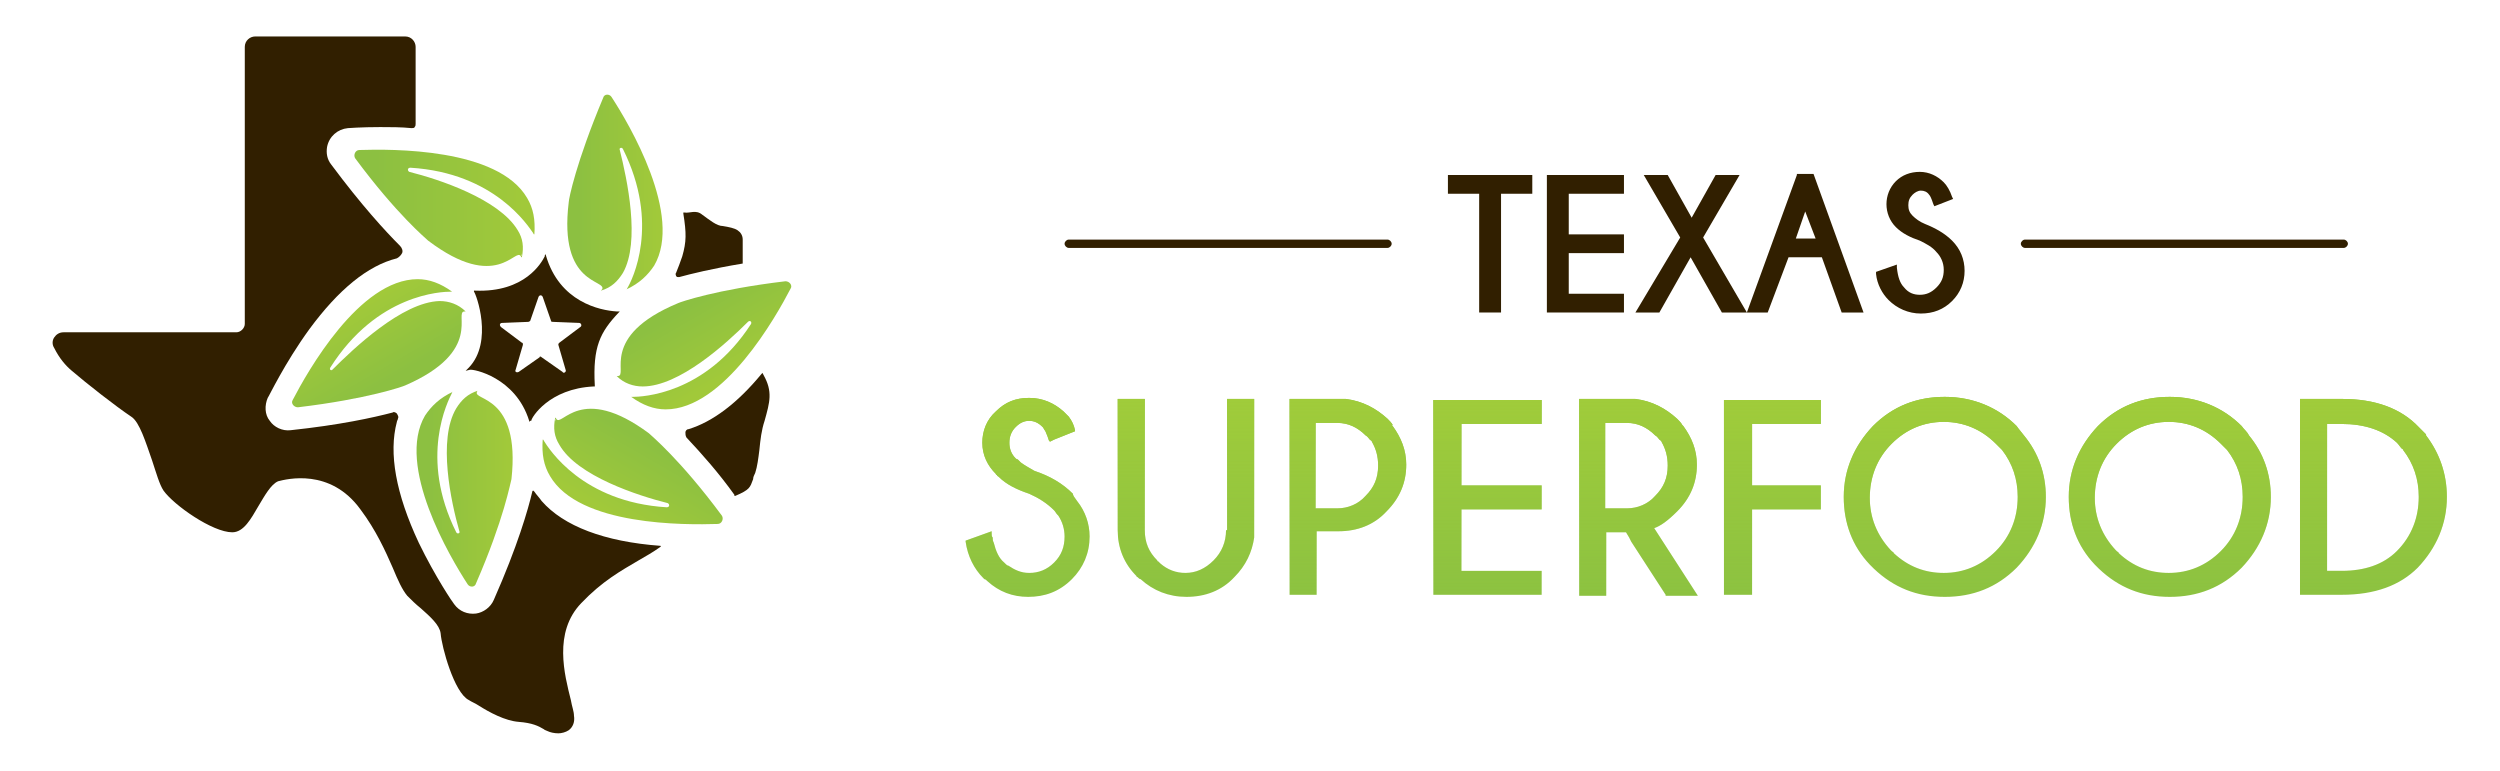 <?xml version="1.0" encoding="utf-8"?>
<!-- Generator: Adobe Illustrator 24.2.3, SVG Export Plug-In . SVG Version: 6.00 Build 0)  -->
<svg version="1.1" id="Layer_1" xmlns="http://www.w3.org/2000/svg" xmlns:xlink="http://www.w3.org/1999/xlink" x="0px" y="0px"
	 viewBox="0 0 240 74" style="enable-background:new 0 0 240 74;" xml:space="preserve">
<style type="text/css">
	.st0{fill:#311F00;}
	.st1{fill:#8CC241;}
	.st2{fill:url(#SVGID_1_);}
	.st3{fill:url(#SVGID_2_);}
	.st4{fill:url(#SVGID_3_);}
	.st5{fill:url(#SVGID_4_);}
	.st6{fill:url(#SVGID_5_);}
	.st7{fill:url(#SVGID_6_);}
	.st8{fill:url(#SVGID_7_);}
</style>
<g>
	<g>
		<g>
			<path class="st0" d="M225,23h-30.6c-0.2,0-0.4,0.2-0.4,0.4c0,0.2,0.2,0.4,0.4,0.4H225c0.2,0,0.4-0.2,0.4-0.4
				C225.4,23.2,225.2,23,225,23z"/>
			<path class="st0" d="M133.2,23h-30.6c-0.2,0-0.4,0.2-0.4,0.4c0,0.2,0.2,0.4,0.4,0.4h30.6c0.2,0,0.4-0.2,0.4-0.4
				C133.6,23.2,133.4,23,133.2,23z"/>
		</g>
		<g>
			<polygon class="st0" points="139,18.6 142,18.6 142,30 144.1,30 144.1,18.6 147.1,18.6 147.1,16.8 139,16.8 			"/>
			<polygon class="st0" points="148.5,30 155.9,30 155.9,28.2 150.6,28.2 150.6,24.3 155.9,24.3 155.9,22.5 150.6,22.5 150.6,18.6 
				155.9,18.6 155.9,16.8 148.5,16.8 			"/>
			<path class="st0" d="M172.5,16.8L167.7,30l-4.2-7.2l3.5-6h-2.3l-2.3,4.1l-2.3-4.1h-2.3l3.5,6L157,30h2.3l3-5.3l3,5.3h2.3h0h2.1
				l2-5.3h3.2l1.9,5.3h2.1l-4.8-13.3H172.5z M174.3,22.9h-1.9l0.9-2.6L174.3,22.9z"/>
			<path class="st0" d="M187.4,23.1c-0.7-0.7-1.6-1.2-2.6-1.6c-0.5-0.2-0.9-0.5-1.2-0.8c-0.3-0.3-0.4-0.6-0.4-1c0-0.4,0.1-0.7,0.4-1
				c0.2-0.2,0.5-0.4,0.8-0.4c0.3,0,0.6,0.1,0.8,0.4c0.1,0.1,0.2,0.3,0.4,0.9l0.1,0.2l1.8-0.7l-0.1-0.2c-0.2-0.6-0.5-1.1-0.8-1.4
				c-0.6-0.6-1.4-1-2.3-1c-0.9,0-1.7,0.3-2.3,0.9c-0.6,0.6-0.9,1.4-0.9,2.2c0,0.8,0.3,1.6,0.9,2.2c0.6,0.6,1.4,1,2.3,1.3
				c0.6,0.3,1.2,0.6,1.6,1.1c0.4,0.4,0.7,1,0.7,1.7c0,0.7-0.2,1.2-0.7,1.7c-0.5,0.5-1,0.7-1.6,0.7c-0.6,0-1.1-0.2-1.5-0.7
				c-0.4-0.4-0.6-1-0.7-1.9l0-0.3l-2,0.7l0,0.2c0.1,1,0.6,1.9,1.2,2.5c0.8,0.8,1.9,1.3,3.1,1.3c1.2,0,2.2-0.4,3-1.2
				c0.8-0.8,1.2-1.8,1.2-2.9C188.6,24.9,188.2,23.9,187.4,23.1z"/>
		</g>
		<path class="st1" d="M103.4,48.1c0.8,1,1.2,2.2,1.2,3.4c0,1.6-0.6,3-1.7,4.1c-1.2,1.2-2.6,1.7-4.2,1.7c-1.5,0-2.8-0.5-3.9-1.5
			c-0.1-0.1-0.2-0.2-0.3-0.2c0,0,0,0-0.1-0.1c-0.9-0.9-1.5-2.1-1.7-3.5l0-0.1l2.5-0.9l0,0.2c0,0.2,0,0.3,0.1,0.4
			c0,0.2,0,0.3,0.1,0.5c0.2,0.8,0.5,1.5,1,1.9c0,0,0.1,0.1,0.1,0.1c0.1,0.1,0.2,0.2,0.3,0.2c0.6,0.4,1.2,0.7,2,0.7
			c0.9,0,1.7-0.3,2.4-1c0.7-0.7,1-1.5,1-2.5c0-0.7-0.2-1.4-0.6-2c0,0-0.1-0.1-0.1-0.1c-0.1-0.1-0.2-0.3-0.3-0.4
			c-0.7-0.7-1.5-1.2-2.4-1.6c-1.2-0.4-2.2-0.9-2.9-1.6c-0.1-0.1-0.2-0.1-0.2-0.2c0,0-0.1,0-0.1-0.1c-0.8-0.8-1.3-1.8-1.3-3
			c0-1.1,0.4-2.2,1.3-3c0.9-0.9,1.9-1.3,3.2-1.3c1.3,0,2.4,0.5,3.3,1.3c0.1,0.1,0.3,0.3,0.4,0.4c0,0,0.1,0.1,0.1,0.1
			c0.3,0.4,0.5,0.8,0.6,1.3l0,0.1l-2,0.8l-0.2,0.1l-0.2,0.1l-0.1-0.1c-0.1-0.3-0.2-0.6-0.3-0.8c0-0.1-0.1-0.1-0.1-0.2
			c-0.1-0.1-0.1-0.2-0.2-0.3c-0.4-0.4-0.8-0.6-1.3-0.6c-0.5,0-0.9,0.2-1.3,0.6c-0.4,0.4-0.6,0.9-0.6,1.5c0,0.6,0.2,1.1,0.6,1.5
			c0,0,0.1,0.1,0.2,0.1c0.1,0.1,0.2,0.2,0.3,0.3c0.4,0.3,0.8,0.5,1.3,0.8c1.5,0.5,2.7,1.2,3.7,2.2C103,47.6,103.2,47.8,103.4,48.1
			C103.4,48,103.4,48,103.4,48.1z M117.7,50.9c0,1.1-0.4,2.1-1.2,2.9c-0.8,0.8-1.7,1.2-2.7,1.2c-0.9,0-1.7-0.3-2.4-0.9
			c-0.1-0.1-0.1-0.1-0.2-0.2c0,0-0.1,0-0.1-0.1c-0.8-0.8-1.2-1.7-1.2-2.9V39.2v-0.4v-0.5h-2.6v12.6c0,1.7,0.6,3.2,1.8,4.4
			c0,0,0,0.1,0.1,0.1c0.1,0.1,0.2,0.2,0.3,0.2c1.2,1.1,2.7,1.7,4.4,1.7c1.8,0,3.4-0.6,4.6-1.9c1.1-1.1,1.7-2.4,1.9-3.8V39.2v-0.4
			v-0.5h-2.6V50.9z M133.7,40.9c0.8,1.1,1.3,2.3,1.3,3.7c0,1.7-0.6,3.2-1.9,4.5c-1.2,1.3-2.8,1.9-4.6,1.9h-2.1v6.1h-1.8h-0.4h-0.4
			V38.3h5.4c1.6,0.2,2.9,0.9,4,1.9c0.2,0.2,0.4,0.4,0.5,0.6C133.6,40.9,133.6,40.9,133.7,40.9z M126.3,48.8h0.4h0.4h1.3
			c1,0,2-0.4,2.7-1.2c0.8-0.8,1.2-1.7,1.2-2.9c0-0.9-0.2-1.6-0.6-2.3c0-0.1-0.1-0.1-0.2-0.2c-0.1-0.1-0.2-0.3-0.4-0.4
			c-0.8-0.8-1.7-1.2-2.7-1.2h-2.1V48.8z M137.7,57.1h0.4h0.4h9.5v-1.4v-0.4v-0.5h-6.9h-0.4h-0.4v-5.9h7.7v-1.4v-0.4v-0.5h-6.9h-0.4
			h-0.4v-5.9h7.7v-1.4v-0.4v-0.5h-10.4V57.1z M158.8,50.7l4.2,6.5h-2.8H160h-0.1l0-0.1l-3.3-5.1l-0.2-0.4l-0.3-0.5h-1.9v6.1h-1.8
			h-0.4h-0.4V38.3h5.4c1.6,0.2,2.9,0.9,4,1.9c0.2,0.2,0.4,0.4,0.5,0.6c0,0,0.1,0.1,0.1,0.1c0.8,1.1,1.3,2.3,1.3,3.7
			c0,1.7-0.6,3.2-1.9,4.5C160.1,50,159.4,50.5,158.8,50.7z M154.1,48.8h0.4h0.4h1.3c1,0,2-0.4,2.7-1.2c0.8-0.8,1.2-1.7,1.2-2.9
			c0-0.9-0.2-1.6-0.6-2.3c0-0.1-0.1-0.1-0.2-0.2c-0.1-0.1-0.2-0.3-0.4-0.4c-0.8-0.8-1.7-1.2-2.7-1.2h-2.1V48.8z M165.6,57.1h0.4h0.4
			h1.8v-8.2h6.6v-1.4v-0.4v-0.5h-5.8h-0.4h-0.4v-5.9h6.6v-1.4v-0.4v-0.5h-9.3V57.1z M194.3,41.8c1.4,1.7,2.1,3.7,2.1,5.9
			c0,2.6-1,4.9-2.8,6.8c-1.9,1.9-4.2,2.8-6.9,2.8c-2.7,0-4.9-0.9-6.8-2.7c0,0-0.1-0.1-0.1-0.1c-0.1-0.1-0.2-0.2-0.3-0.3
			c-1.7-1.8-2.5-4-2.5-6.5c0-2.6,1-4.9,2.8-6.8c1.9-1.9,4.2-2.8,6.9-2.8c2.7,0,5.1,1,6.9,2.8C193.8,41.2,194,41.4,194.3,41.8
			C194.3,41.7,194.3,41.7,194.3,41.8z M181.5,52.8c0,0,0.1,0.1,0.1,0.1c0.1,0.1,0.2,0.1,0.2,0.2c1.4,1.3,3,1.9,4.8,1.9
			c1.9,0,3.6-0.7,5-2.1c1.4-1.4,2.1-3.2,2.1-5.2c0-1.7-0.5-3.2-1.5-4.5c0,0,0,0,0,0c-0.2-0.2-0.4-0.4-0.6-0.6
			c-1.4-1.4-3.1-2.1-5-2.1c-1.9,0-3.6,0.7-5,2.1c-1.4,1.4-2.1,3.2-2.1,5.2C179.5,49.7,180.2,51.4,181.5,52.8z M215.9,41.8
			c1.4,1.7,2.1,3.7,2.1,5.9c0,2.6-1,4.9-2.8,6.8c-1.9,1.9-4.2,2.8-6.9,2.8c-2.7,0-4.9-0.9-6.8-2.7c0,0-0.1-0.1-0.1-0.1
			c-0.1-0.1-0.2-0.2-0.3-0.3c-1.7-1.8-2.5-4-2.5-6.5c0-2.6,1-4.9,2.8-6.8c1.9-1.9,4.2-2.8,6.9-2.8c2.7,0,5.1,1,6.9,2.8
			C215.4,41.2,215.7,41.4,215.9,41.8C215.9,41.7,215.9,41.7,215.9,41.8z M203.1,52.8c0,0,0.1,0.1,0.1,0.1c0.1,0.1,0.2,0.1,0.2,0.2
			c1.4,1.3,3,1.9,4.8,1.9c1.9,0,3.6-0.7,5-2.1c1.4-1.4,2.1-3.2,2.1-5.2c0-1.7-0.5-3.2-1.5-4.5c0,0,0,0,0,0c-0.2-0.2-0.4-0.4-0.6-0.6
			c-1.4-1.4-3.1-2.1-5-2.1c-1.9,0-3.6,0.7-5,2.1c-1.4,1.4-2.1,3.2-2.1,5.2C201.1,49.7,201.8,51.4,203.1,52.8z M234.9,47.7
			c0,2.6-1,4.9-2.8,6.8c-1.7,1.7-4.1,2.6-7.3,2.6h-3.2h-0.4h-0.4V38.3h4.1c3.1,0,5.6,0.9,7.3,2.7c0.2,0.2,0.5,0.5,0.7,0.7
			c0,0,0,0,0,0.1C234.2,43.5,234.9,45.5,234.9,47.7z M223.4,54.8h0.4h0.4h0.6c2.2,0,4-0.6,5.3-1.9c1.4-1.4,2.1-3.2,2.1-5.2
			c0-1.7-0.5-3.2-1.5-4.5c0,0,0-0.1-0.1-0.1c-0.2-0.2-0.3-0.4-0.5-0.6c-1.3-1.2-3.1-1.8-5.3-1.8h-1.4V54.8z"/>
		<linearGradient id="SVGID_1_" gradientUnits="userSpaceOnUse" x1="163.785" y1="57.341" x2="163.785" y2="38.086">
			<stop  offset="0" style="stop-color:#A0CC3A;stop-opacity:0"/>
			<stop  offset="1" style="stop-color:#A0CC3A"/>
		</linearGradient>
		<path class="st2" d="M103.4,48.1c0.8,1,1.2,2.2,1.2,3.4c0,1.6-0.6,3-1.7,4.1c-1.2,1.2-2.6,1.7-4.2,1.7c-1.5,0-2.8-0.5-3.9-1.5
			c-0.1-0.1-0.2-0.2-0.3-0.2c0,0,0,0-0.1-0.1c-0.9-0.9-1.5-2.1-1.7-3.5l0-0.1l2.5-0.9l0,0.2c0,0.2,0,0.3,0.1,0.4
			c0,0.2,0,0.3,0.1,0.5c0.2,0.8,0.5,1.5,1,1.9c0,0,0.1,0.1,0.1,0.1c0.1,0.1,0.2,0.2,0.3,0.2c0.6,0.4,1.2,0.7,2,0.7
			c0.9,0,1.7-0.3,2.4-1c0.7-0.7,1-1.5,1-2.5c0-0.7-0.2-1.4-0.6-2c0,0-0.1-0.1-0.1-0.1c-0.1-0.1-0.2-0.3-0.3-0.4
			c-0.7-0.7-1.5-1.2-2.4-1.6c-1.2-0.4-2.2-0.9-2.9-1.6c-0.1-0.1-0.2-0.1-0.2-0.2c0,0-0.1,0-0.1-0.1c-0.8-0.8-1.3-1.8-1.3-3
			c0-1.1,0.4-2.2,1.3-3c0.9-0.9,1.9-1.3,3.2-1.3c1.3,0,2.4,0.5,3.3,1.3c0.1,0.1,0.3,0.3,0.4,0.4c0,0,0.1,0.1,0.1,0.1
			c0.3,0.4,0.5,0.8,0.6,1.3l0,0.1l-2,0.8l-0.2,0.1l-0.2,0.1l-0.1-0.1c-0.1-0.3-0.2-0.6-0.3-0.8c0-0.1-0.1-0.1-0.1-0.2
			c-0.1-0.1-0.1-0.2-0.2-0.3c-0.4-0.4-0.8-0.6-1.3-0.6c-0.5,0-0.9,0.2-1.3,0.6c-0.4,0.4-0.6,0.9-0.6,1.5c0,0.6,0.2,1.1,0.6,1.5
			c0,0,0.1,0.1,0.2,0.1c0.1,0.1,0.2,0.2,0.3,0.3c0.4,0.3,0.8,0.5,1.3,0.8c1.5,0.5,2.7,1.2,3.7,2.2C103,47.6,103.2,47.8,103.4,48.1
			C103.4,48,103.4,48,103.4,48.1z M117.7,50.9c0,1.1-0.4,2.1-1.2,2.9c-0.8,0.8-1.7,1.2-2.7,1.2c-0.9,0-1.7-0.3-2.4-0.9
			c-0.1-0.1-0.1-0.1-0.2-0.2c0,0-0.1,0-0.1-0.1c-0.8-0.8-1.2-1.7-1.2-2.9V39.2v-0.4v-0.5h-2.6v12.6c0,1.7,0.6,3.2,1.8,4.4
			c0,0,0,0.1,0.1,0.1c0.1,0.1,0.2,0.2,0.3,0.2c1.2,1.1,2.7,1.7,4.4,1.7c1.8,0,3.4-0.6,4.6-1.9c1.1-1.1,1.7-2.4,1.9-3.8V39.2v-0.4
			v-0.5h-2.6V50.9z M133.7,40.9c0.8,1.1,1.3,2.3,1.3,3.7c0,1.7-0.6,3.2-1.9,4.5c-1.2,1.3-2.8,1.9-4.6,1.9h-2.1v6.1h-1.8h-0.4h-0.4
			V38.3h5.4c1.6,0.2,2.9,0.9,4,1.9c0.2,0.2,0.4,0.4,0.5,0.6C133.6,40.9,133.6,40.9,133.7,40.9z M126.3,48.8h0.4h0.4h1.3
			c1,0,2-0.4,2.7-1.2c0.8-0.8,1.2-1.7,1.2-2.9c0-0.9-0.2-1.6-0.6-2.3c0-0.1-0.1-0.1-0.2-0.2c-0.1-0.1-0.2-0.3-0.4-0.4
			c-0.8-0.8-1.7-1.2-2.7-1.2h-2.1V48.8z M137.7,57.1h0.4h0.4h9.5v-1.4v-0.4v-0.5h-6.9h-0.4h-0.4v-5.9h7.7v-1.4v-0.4v-0.5h-6.9h-0.4
			h-0.4v-5.9h7.7v-1.4v-0.4v-0.5h-10.4V57.1z M158.8,50.7l4.2,6.5h-2.8H160h-0.1l0-0.1l-3.3-5.1l-0.2-0.4l-0.3-0.5h-1.9v6.1h-1.8
			h-0.4h-0.4V38.3h5.4c1.6,0.2,2.9,0.9,4,1.9c0.2,0.2,0.4,0.4,0.5,0.6c0,0,0.1,0.1,0.1,0.1c0.8,1.1,1.3,2.3,1.3,3.7
			c0,1.7-0.6,3.2-1.9,4.5C160.1,50,159.4,50.5,158.8,50.7z M154.1,48.8h0.4h0.4h1.3c1,0,2-0.4,2.7-1.2c0.8-0.8,1.2-1.7,1.2-2.9
			c0-0.9-0.2-1.6-0.6-2.3c0-0.1-0.1-0.1-0.2-0.2c-0.1-0.1-0.2-0.3-0.4-0.4c-0.8-0.8-1.7-1.2-2.7-1.2h-2.1V48.8z M165.6,57.1h0.4h0.4
			h1.8v-8.2h6.6v-1.4v-0.4v-0.5h-5.8h-0.4h-0.4v-5.9h6.6v-1.4v-0.4v-0.5h-9.3V57.1z M194.3,41.8c1.4,1.7,2.1,3.7,2.1,5.9
			c0,2.6-1,4.9-2.8,6.8c-1.9,1.9-4.2,2.8-6.9,2.8c-2.7,0-4.9-0.9-6.8-2.7c0,0-0.1-0.1-0.1-0.1c-0.1-0.1-0.2-0.2-0.3-0.3
			c-1.7-1.8-2.5-4-2.5-6.5c0-2.6,1-4.9,2.8-6.8c1.9-1.9,4.2-2.8,6.9-2.8c2.7,0,5.1,1,6.9,2.8C193.8,41.2,194,41.4,194.3,41.8
			C194.3,41.7,194.3,41.7,194.3,41.8z M181.5,52.8c0,0,0.1,0.1,0.1,0.1c0.1,0.1,0.2,0.1,0.2,0.2c1.4,1.3,3,1.9,4.8,1.9
			c1.9,0,3.6-0.7,5-2.1c1.4-1.4,2.1-3.2,2.1-5.2c0-1.7-0.5-3.2-1.5-4.5c0,0,0,0,0,0c-0.2-0.2-0.4-0.4-0.6-0.6
			c-1.4-1.4-3.1-2.1-5-2.1c-1.9,0-3.6,0.7-5,2.1c-1.4,1.4-2.1,3.2-2.1,5.2C179.5,49.7,180.2,51.4,181.5,52.8z M215.9,41.8
			c1.4,1.7,2.1,3.7,2.1,5.9c0,2.6-1,4.9-2.8,6.8c-1.9,1.9-4.2,2.8-6.9,2.8c-2.7,0-4.9-0.9-6.8-2.7c0,0-0.1-0.1-0.1-0.1
			c-0.1-0.1-0.2-0.2-0.3-0.3c-1.7-1.8-2.5-4-2.5-6.5c0-2.6,1-4.9,2.8-6.8c1.9-1.9,4.2-2.8,6.9-2.8c2.7,0,5.1,1,6.9,2.8
			C215.4,41.2,215.7,41.4,215.9,41.8C215.9,41.7,215.9,41.7,215.9,41.8z M203.1,52.8c0,0,0.1,0.1,0.1,0.1c0.1,0.1,0.2,0.1,0.2,0.2
			c1.4,1.3,3,1.9,4.8,1.9c1.9,0,3.6-0.7,5-2.1c1.4-1.4,2.1-3.2,2.1-5.2c0-1.7-0.5-3.2-1.5-4.5c0,0,0,0,0,0c-0.2-0.2-0.4-0.4-0.6-0.6
			c-1.4-1.4-3.1-2.1-5-2.1c-1.9,0-3.6,0.7-5,2.1c-1.4,1.4-2.1,3.2-2.1,5.2C201.1,49.7,201.8,51.4,203.1,52.8z M234.9,47.7
			c0,2.6-1,4.9-2.8,6.8c-1.7,1.7-4.1,2.6-7.3,2.6h-3.2h-0.4h-0.4V38.3h4.1c3.1,0,5.6,0.9,7.3,2.7c0.2,0.2,0.5,0.5,0.7,0.7
			c0,0,0,0,0,0.1C234.2,43.5,234.9,45.5,234.9,47.7z M223.4,54.8h0.4h0.4h0.6c2.2,0,4-0.6,5.3-1.9c1.4-1.4,2.1-3.2,2.1-5.2
			c0-1.7-0.5-3.2-1.5-4.5c0,0,0-0.1-0.1-0.1c-0.2-0.2-0.3-0.4-0.5-0.6c-1.3-1.2-3.1-1.8-5.3-1.8h-1.4V54.8z"/>
	</g>
	<g>
		
			<linearGradient id="SVGID_2_" gradientUnits="userSpaceOnUse" x1="-700.207" y1="310.093" x2="-688.138" y2="310.093" gradientTransform="matrix(-0.381 -0.66 0.66 -0.381 -433.499 -306.567)">
			<stop  offset="0.121" style="stop-color:#8CC041"/>
			<stop  offset="0.952" style="stop-color:#A1C93A"/>
		</linearGradient>
		<path class="st3" d="M31.9,35.5c-0.1,0.1-0.3,0-0.2-0.2c4.5-7.1,10.7-7.3,11.6-7.3c0.1,0,0.1,0,0.1,0c-1.1-0.8-2.2-1.2-3.3-1.2
			c-5.6,0-10.6,8.9-12,11.6c-0.2,0.3,0.1,0.7,0.5,0.7c6.7-0.8,10.1-2,10.3-2.1c0,0,0,0,0,0c7.6-3.3,4.6-7.1,5.7-7.1c0,0,0.1,0,0.1,0
			h0l0,0l0,0c-0.2-0.1-0.2-0.2-0.3-0.2c0,0,0,0,0,0s0,0,0,0c0.1,0.1,0.3,0.2,0.3,0.2l0,0l0,0h0c-0.7-0.7-1.6-1-2.5-1
			C38.6,29,33.9,33.5,31.9,35.5z"/>
		
			<linearGradient id="SVGID_3_" gradientUnits="userSpaceOnUse" x1="315.238" y1="-252.882" x2="327.309" y2="-252.882" gradientTransform="matrix(0.381 0.66 -0.66 0.381 -221.495 -83.271)">
			<stop  offset="0.121" style="stop-color:#8CC041"/>
			<stop  offset="0.952" style="stop-color:#A1C93A"/>
		</linearGradient>
		<path class="st4" d="M59.3,36.1c0,0-0.1,0-0.1,0h0l0,0l0,0l0,0l0,0l0,0l0,0c0,0,0,0,0,0c0.2,0.2,0.3,0.2,0.3,0.2s-0.2-0.2-0.3-0.2
			c0,0,0,0,0,0l0,0l0,0l0,0l0,0l0,0l0,0h0c0.7,0.7,1.6,1,2.5,1c3.5,0,8-4.1,10.1-6.2c0.2-0.2,0.4,0,0.3,0.2c-4.4,6.8-10.5,7-11.4,7
			c-0.1,0-0.1,0-0.1,0c1.1,0.8,2.2,1.2,3.3,1.2c5.6,0,10.6-8.9,12-11.6c0.2-0.3-0.1-0.7-0.5-0.7c-6.7,0.8-10.1,2-10.3,2.1
			c0,0,0,0,0,0C57.4,32.3,60.4,36.1,59.3,36.1z"/>
		
			<linearGradient id="SVGID_4_" gradientUnits="userSpaceOnUse" x1="457.853" y1="-697.077" x2="469.923" y2="-697.077" gradientTransform="matrix(-0.381 0.66 -0.66 -0.381 -222.735 -526.122)">
			<stop  offset="0.121" style="stop-color:#8CC041"/>
			<stop  offset="0.952" style="stop-color:#A1C93A"/>
		</linearGradient>
		<path class="st5" d="M53.4,40.2c0,0,0-0.1-0.1-0.1l0,0l0,0l0,0l0,0l0,0l0,0l0,0C53.3,40.1,53.3,40.1,53.4,40.2
			c-0.1,0.2-0.1,0.3-0.1,0.3S53.3,40.2,53.4,40.2c-0.1-0.1-0.1-0.1-0.1-0.1l0,0l0,0l0,0l0,0l0,0l0,0l0,0c-0.2,1-0.1,1.8,0.4,2.6
			c1.7,3,7.6,4.9,10.4,5.6c0.2,0.1,0.2,0.4-0.1,0.4c-8.1-0.5-11.3-5.6-11.8-6.4c0-0.1-0.1-0.1-0.1-0.1c-0.1,1.4,0.1,2.5,0.7,3.5
			c2.8,4.8,13,4.7,16.1,4.6c0.4,0,0.6-0.5,0.4-0.8c-4-5.4-6.8-7.7-7-7.9c0,0,0,0,0,0C55.7,36.7,53.9,41.1,53.4,40.2z"/>
		<linearGradient id="SVGID_5_" gradientUnits="userSpaceOnUse" x1="40.014" y1="46.919" x2="49.217" y2="46.919">
			<stop  offset="0.121" style="stop-color:#8CC041"/>
			<stop  offset="0.952" style="stop-color:#A1C93A"/>
		</linearGradient>
		<path class="st6" d="M45.8,37.6c0,0,0-0.1,0.1-0.1l0,0l0,0l0,0l0,0l0,0l0,0l0,0c0,0,0,0,0,0c-0.3,0.1-0.3,0.1-0.3,0.1
			s0.3-0.1,0.3-0.1c0,0,0,0,0,0l0,0l0,0l0,0l0,0l0,0l0,0l0,0c-1,0.3-1.6,0.9-2.1,1.7c-1.8,3-0.5,9,0.3,11.8c0.1,0.2-0.2,0.3-0.3,0.1
			c-3.6-7.2-0.8-12.6-0.4-13.4c0-0.1,0.1-0.1,0.1-0.1c-1.3,0.6-2.1,1.4-2.7,2.3c-2.8,4.8,2.4,13.6,4.1,16.2c0.2,0.3,0.7,0.3,0.8-0.1
			c2.7-6.2,3.3-9.7,3.4-10c0,0,0,0,0,0C50,37.8,45.3,38.5,45.8,37.6z"/>
		<linearGradient id="SVGID_6_" gradientUnits="userSpaceOnUse" x1="33.935" y1="20.025" x2="51.19" y2="20.025">
			<stop  offset="0.121" style="stop-color:#8CC041"/>
			<stop  offset="0.952" style="stop-color:#A1C93A"/>
		</linearGradient>
		<path class="st7" d="M50,24.6c0,0,0,0.1,0.1,0.1l0,0l0,0l0,0l0,0l0,0l0,0l0,0C50.1,24.7,50.1,24.7,50,24.6
			c0.1-0.2,0.1-0.3,0.1-0.3S50.1,24.6,50,24.6c0.1,0.1,0.1,0.1,0.1,0.1l0,0l0,0l0,0l0,0l0,0l0,0l0,0c0.2-1,0.1-1.8-0.4-2.6
			c-1.8-3-7.6-4.9-10.4-5.6c-0.2-0.1-0.2-0.4,0.1-0.4c8.1,0.5,11.3,5.6,11.8,6.3c0,0.1,0.1,0.1,0.1,0.1c0.1-1.4-0.1-2.5-0.7-3.5
			c-2.8-4.8-13-4.7-16.1-4.6c-0.4,0-0.6,0.5-0.4,0.8c4,5.4,6.8,7.7,7,7.9c0,0,0,0,0,0C47.7,28.1,49.5,23.7,50,24.6z"/>
		<linearGradient id="SVGID_7_" gradientUnits="userSpaceOnUse" x1="54.373" y1="18.436" x2="63.579" y2="18.436">
			<stop  offset="0.121" style="stop-color:#8CC041"/>
			<stop  offset="0.952" style="stop-color:#A1C93A"/>
		</linearGradient>
		<path class="st8" d="M57.8,27.8c0,0,0,0.1-0.1,0.1l0,0l0,0l0,0l0,0l0,0l0,0l0,0c0,0,0,0,0,0c0.3-0.1,0.3-0.2,0.3-0.2
			s-0.3,0.1-0.3,0.2c0,0,0,0,0,0l0,0l0,0l0,0l0,0l0,0l0,0l0,0c1-0.3,1.6-0.9,2.1-1.7c1.7-3,0.4-9-0.3-11.8c-0.1-0.2,0.2-0.3,0.3-0.1
			c3.6,7.2,0.9,12.6,0.4,13.4c0,0.1-0.1,0.1-0.1,0.1c1.3-0.6,2.1-1.4,2.7-2.3c2.8-4.8-2.4-13.6-4.1-16.2c-0.2-0.3-0.7-0.3-0.8,0.1
			c-2.6,6.2-3.3,9.7-3.3,10c0,0,0,0,0,0C53.6,27.5,58.3,26.8,57.8,27.8z"/>
		<path class="st0" d="M73.3,36l-0.1-0.2l-0.1,0.1c-2.3,2.8-4.7,4.6-7,5.3c-0.2,0-0.3,0.2-0.3,0.3c0,0.2,0,0.3,0.1,0.5
			c1.5,1.6,3.1,3.4,4.6,5.5l0,0.1l0.1,0c1.4-0.6,1.4-0.8,1.7-1.6c0-0.2,0.1-0.4,0.2-0.6c0.2-0.6,0.3-1.4,0.4-2.2
			c0.1-1,0.2-1.9,0.5-2.8C73.9,38.6,74.2,37.6,73.3,36z"/>
		<path class="st0" d="M71.3,25.3L71.3,25.3c0-1,0-1.8,0-2.3c0-0.4-0.2-0.7-0.5-0.9c-0.3-0.2-0.8-0.3-1.4-0.4c-0.6,0-1.3-0.6-2-1.1
			c-0.6-0.5-1.2-0.1-1.7-0.2l-0.1,0l0,0.1c0.3,1.9,0.3,2.7-0.1,4.1c-0.2,0.6-0.4,1.1-0.6,1.6c-0.1,0.1,0,0.2,0,0.3
			c0.1,0.1,0.1,0.1,0.2,0.1c0,0,0.1,0,0.1,0C66.3,26.3,68.3,25.8,71.3,25.3L71.3,25.3z"/>
		<path class="st0" d="M63.4,52.4c-5.4-0.4-9.3-1.9-11.4-4.3h0c-0.2-0.3-0.5-0.6-0.7-0.9c0,0-0.1-0.1-0.1-0.1c0,0-0.1,0-0.1,0.1
			c-0.4,1.7-1.4,5.2-3.7,10.4c-0.3,0.7-1,1.2-1.7,1.3c-0.8,0.1-1.6-0.2-2.1-0.9c-0.1-0.1-1.8-2.6-3.4-5.9c-2.2-4.7-2.9-8.6-2.1-11.6
			c0-0.1,0.1-0.2,0.1-0.3c0.1-0.2,0-0.3-0.1-0.5c-0.1-0.1-0.3-0.2-0.4-0.1c-1.9,0.5-5.1,1.2-9.8,1.7c-0.8,0.1-1.6-0.3-2-0.9
			c-0.5-0.6-0.5-1.5-0.2-2.2c0.1-0.1,1.6-3.3,4-6.6c2.8-3.8,5.6-6.1,8.4-6.8c0.2-0.1,0.4-0.3,0.5-0.5c0.1-0.2,0-0.5-0.2-0.7
			c-1.4-1.4-3.7-3.9-6.6-7.8c-0.4-0.5-0.5-1.1-0.4-1.7c0.2-1,1-1.7,2-1.8c0,0,1.3-0.1,3.1-0.1c1,0,2,0,3,0.1c0.1,0,0.3,0,0.3-0.1
			c0.1-0.1,0.1-0.2,0.1-0.3V4.5c0-0.5-0.4-1-1-1H24.5c-0.5,0-1,0.4-1,1v26.6c0,0.4-0.4,0.8-0.8,0.8H6.1c-0.4,0-0.7,0.2-0.9,0.5
			c-0.2,0.3-0.2,0.7,0,1c0.5,1,1.1,1.7,1.7,2.2c1.4,1.2,4.2,3.4,5.7,4.4c0.8,0.5,1.4,2.5,2,4.2c0.4,1.2,0.7,2.3,1.1,2.9
			c1,1.4,4.7,4,6.6,4c1.1,0,1.8-1.3,2.5-2.5c0.6-1,1.2-2.1,1.9-2.4c0.8-0.2,5-1.3,7.9,2.7c1.5,2,2.4,4,3.1,5.6
			c0.5,1.2,0.9,2.1,1.4,2.7c0.4,0.4,0.8,0.8,1.3,1.2c0.9,0.8,1.8,1.6,1.9,2.4c0.1,1.3,1.3,5.7,2.7,6.4c0.3,0.2,0.6,0.3,0.9,0.5
			c1.1,0.7,2.6,1.5,3.9,1.6c1.3,0.1,1.9,0.4,2.4,0.7c0.1,0.1,0.2,0.1,0.4,0.2c0.2,0.1,0.6,0.2,1,0.2c0.3,0,0.7-0.1,1-0.3
			c0.4-0.3,0.6-0.8,0.5-1.4c0-0.4-0.2-0.9-0.3-1.5c-0.6-2.4-1.7-6.5,1-9.3c2-2.1,3.8-3.1,5.5-4.1c0.7-0.4,1.4-0.8,2.1-1.3
			c0,0,0.1-0.1,0-0.1C63.5,52.4,63.4,52.4,63.4,52.4z"/>
		<path class="st0" d="M50.8,40.4l0,0.1l0.1-0.1l0.1,0l0,0c0-0.3,1.7-3.1,6-3.3l0.1,0l0-0.1c-0.2-3.7,0.5-5.1,2.3-7l0.1-0.1l-0.2,0
			c0,0,0,0-0.1,0c-1.6-0.1-5.5-0.9-6.8-5.4l0-0.1l-0.1,0.1c0,0,0,0,0,0.1c-0.3,0.6-1.9,3.5-6.7,3.3l-0.1,0l0,0.1l0.1,0l-0.1,0l0,0
			l0,0c0.2,0.2,1.9,4.8-0.5,7.3l-0.3,0.3l0.4-0.1C45.4,35.4,49.5,36.2,50.8,40.4z M48.2,31l2.5-0.1c0.1,0,0.2-0.1,0.2-0.1l0.8-2.3
			c0.1-0.2,0.3-0.2,0.4,0l0.8,2.3c0,0.1,0.1,0.1,0.2,0.1l2.5,0.1c0.2,0,0.3,0.3,0.1,0.4l-2,1.5c-0.1,0.1-0.1,0.1-0.1,0.2l0.7,2.4
			c0.1,0.2-0.2,0.4-0.3,0.2l-2-1.4c-0.1-0.1-0.2-0.1-0.2,0l-2,1.4c-0.2,0.1-0.4,0-0.3-0.2l0.7-2.4c0-0.1,0-0.2-0.1-0.2l-2-1.5
			C47.9,31.2,48,31,48.2,31z"/>
	</g>
</g>
</svg>
